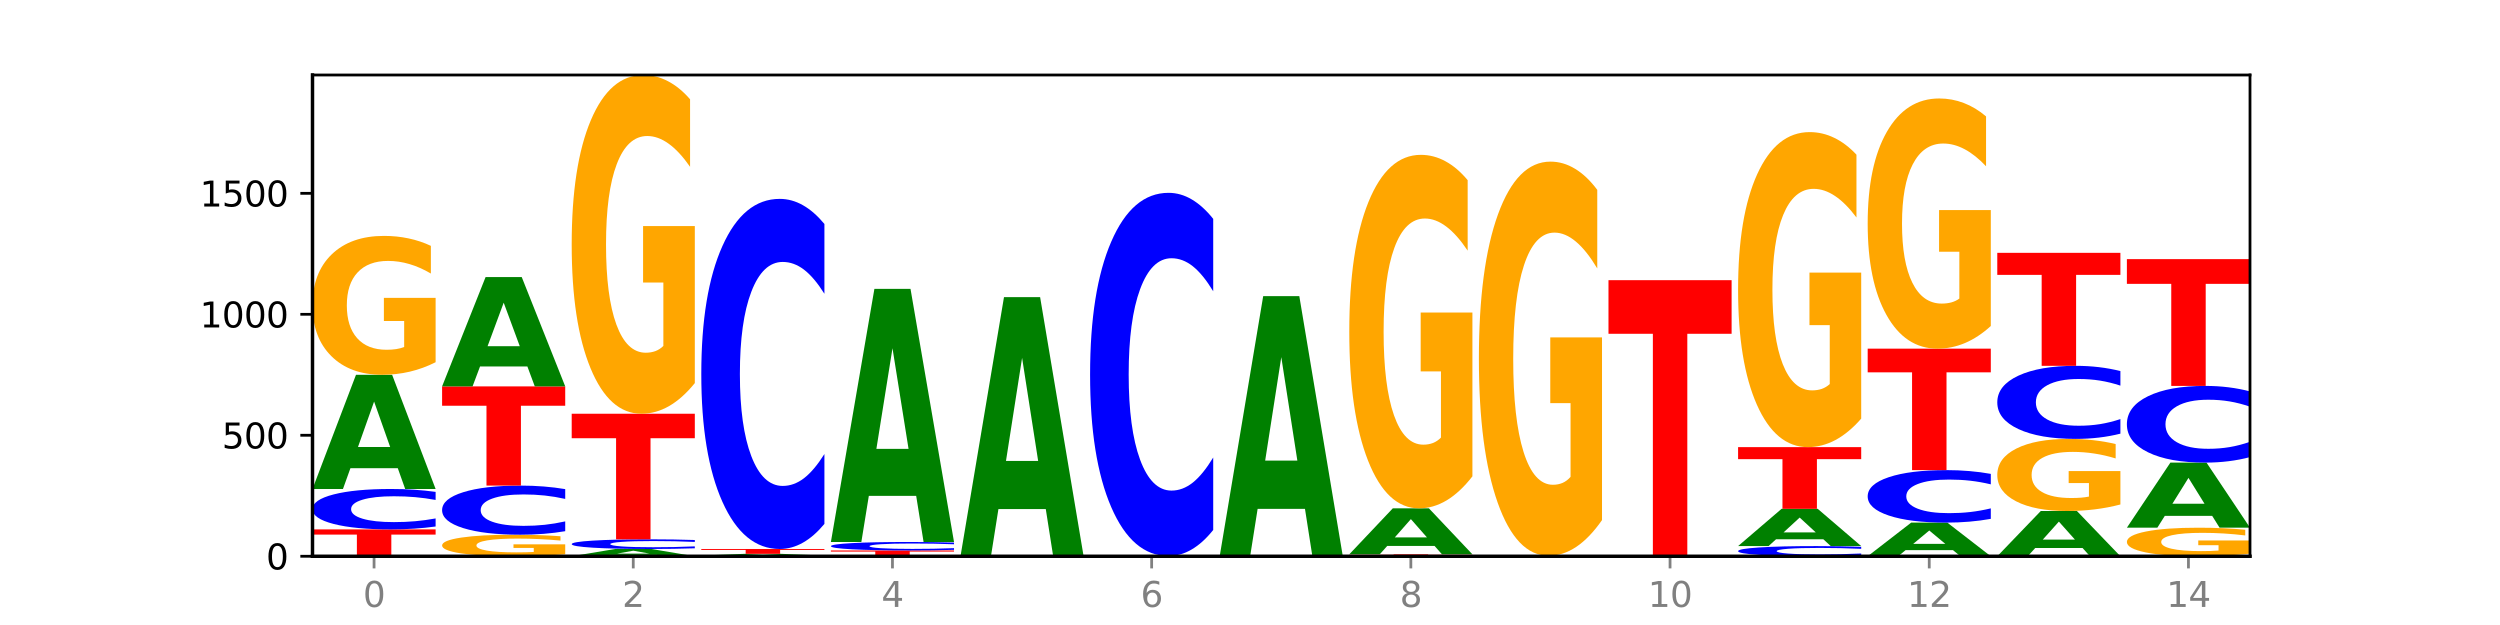 <?xml version="1.0" encoding="utf-8" standalone="no"?>
<!DOCTYPE svg PUBLIC "-//W3C//DTD SVG 1.1//EN"
  "http://www.w3.org/Graphics/SVG/1.1/DTD/svg11.dtd">
<svg xmlns:xlink="http://www.w3.org/1999/xlink" width="720pt" height="180pt" viewBox="0 0 720 180" xmlns="http://www.w3.org/2000/svg" version="1.1">
 <defs>
  <style type="text/css">*{stroke-linejoin: round; stroke-linecap: butt}</style>
 </defs>
 <g id="figure_1">
  <g id="patch_1">
   <path d="M 0 180 
L 720 180 
L 720 0 
L 0 0 
z
" style="fill: #ffffff"/>
  </g>
  <g id="axes_1">
   <g id="patch_2">
    <path d="M 90 160.2 
L 648 160.2 
L 648 21.6 
L 90 21.6 
z
" style="fill: #ffffff"/>
   </g>
   <g id="line2d_1">
    <path d="M 90 160.2 
L 648 160.2 
" clip-path="url(#pa3b9eff083)" style="fill: none; stroke: #000000; stroke-width: 0.5; stroke-linecap: square"/>
   </g>
   <g id="patch_3">
    <path d="M 90 152.465 
L 125.458 152.465 
L 125.458 153.974 
L 112.701 153.974 
L 112.701 160.2 
L 102.781 160.2 
L 102.781 153.974 
L 90 153.974 
L 90 152.465 
z
" clip-path="url(#pa3b9eff083)" style="fill: #ff0000"/>
   </g>
   <g id="patch_4">
    <path d="M 125.458 151.631 
Q 122.492 152.044 119.285 152.254 
Q 116.078 152.465 112.585 152.465 
Q 102.168 152.465 96.084 150.898 
Q 90 149.331 90 146.65 
Q 90 143.96 96.084 142.395 
Q 102.168 140.828 112.585 140.828 
Q 116.078 140.828 119.285 141.04 
Q 122.492 141.249 125.458 141.662 
L 125.458 143.982 
Q 122.465 143.434 119.562 143.179 
Q 116.658 142.924 113.451 142.924 
Q 107.698 142.924 104.401 143.917 
Q 101.114 144.907 101.114 146.65 
Q 101.114 148.386 104.401 149.379 
Q 107.698 150.369 113.451 150.369 
Q 116.658 150.369 119.562 150.114 
Q 122.465 149.857 125.458 149.309 
L 125.458 151.631 
z
" clip-path="url(#pa3b9eff083)" style="fill: #0000ff"/>
   </g>
   <g id="patch_5">
    <path d="M 114.562 134.836 
L 100.925 134.836 
L 98.772 140.828 
L 90 140.828 
L 102.527 107.938 
L 112.931 107.938 
L 125.458 140.828 
L 116.693 140.828 
L 114.562 134.836 
z
M 103.1 128.732 
L 112.365 128.732 
L 107.74 115.649 
L 103.1 128.732 
z
" clip-path="url(#pa3b9eff083)" style="fill: #008000"/>
   </g>
   <g id="patch_6">
    <path d="M 125.458 104.319 
Q 121.882 106.128 118.036 107.037 
Q 114.19 107.938 110.089 107.938 
Q 100.823 107.938 95.412 102.55 
Q 90 97.163 90 87.951 
Q 90 78.631 95.507 73.285 
Q 101.022 67.939 110.614 67.939 
Q 114.309 67.939 117.694 68.666 
Q 121.088 69.385 124.091 70.806 
L 124.091 78.78 
Q 120.992 76.954 117.925 76.053 
Q 114.857 75.144 111.774 75.144 
Q 106.068 75.144 102.977 78.466 
Q 99.886 81.779 99.886 87.951 
Q 99.886 94.065 102.866 97.403 
Q 105.846 100.733 111.329 100.733 
Q 112.823 100.733 114.102 100.543 
Q 115.382 100.344 116.399 99.931 
L 116.399 92.446 
L 110.558 92.446 
L 110.558 85.778 
L 125.458 85.778 
L 125.458 104.319 
z
" clip-path="url(#pa3b9eff083)" style="fill: #ffa600"/>
   </g>
   <g id="patch_7">
    <path d="M 162.783 159.639 
Q 159.207 159.919 155.36 160.06 
Q 151.514 160.2 147.414 160.2 
Q 138.148 160.2 132.736 159.365 
Q 127.324 158.529 127.324 157.101 
Q 127.324 155.656 132.831 154.827 
Q 138.346 153.998 147.938 153.998 
Q 151.633 153.998 155.019 154.111 
Q 158.412 154.222 161.416 154.443 
L 161.416 155.679 
Q 158.317 155.396 155.249 155.256 
Q 152.182 155.115 149.098 155.115 
Q 143.393 155.115 140.301 155.63 
Q 137.21 156.144 137.21 157.101 
Q 137.21 158.049 140.19 158.567 
Q 143.17 159.083 148.653 159.083 
Q 150.147 159.083 151.427 159.053 
Q 152.706 159.023 153.723 158.959 
L 153.723 157.798 
L 147.883 157.798 
L 147.883 156.764 
L 162.783 156.764 
L 162.783 159.639 
z
" clip-path="url(#pa3b9eff083)" style="fill: #ffa600"/>
   </g>
   <g id="patch_8">
    <path d="M 162.783 152.984 
Q 159.817 153.487 156.609 153.741 
Q 153.402 153.998 149.909 153.998 
Q 139.492 153.998 133.408 152.093 
Q 127.324 150.188 127.324 146.93 
Q 127.324 143.66 133.408 141.758 
Q 139.492 139.852 149.909 139.852 
Q 153.402 139.852 156.609 140.11 
Q 159.817 140.364 162.783 140.866 
L 162.783 143.686 
Q 159.79 143.02 156.886 142.71 
Q 153.983 142.401 150.776 142.401 
Q 145.022 142.401 141.726 143.607 
Q 138.438 144.811 138.438 146.93 
Q 138.438 149.039 141.726 150.246 
Q 145.022 151.45 150.776 151.45 
Q 153.983 151.45 156.886 151.14 
Q 159.79 150.828 162.783 150.162 
L 162.783 152.984 
z
" clip-path="url(#pa3b9eff083)" style="fill: #0000ff"/>
   </g>
   <g id="patch_9">
    <path d="M 127.324 111.282 
L 162.783 111.282 
L 162.783 116.854 
L 150.026 116.854 
L 150.026 139.852 
L 140.106 139.852 
L 140.106 116.854 
L 127.324 116.854 
L 127.324 111.282 
z
" clip-path="url(#pa3b9eff083)" style="fill: #ff0000"/>
   </g>
   <g id="patch_10">
    <path d="M 151.886 105.545 
L 138.25 105.545 
L 136.097 111.282 
L 127.324 111.282 
L 139.852 79.786 
L 150.255 79.786 
L 162.783 111.282 
L 154.018 111.282 
L 151.886 105.545 
z
M 140.425 99.699 
L 149.69 99.699 
L 145.064 87.17 
L 140.425 99.699 
z
" clip-path="url(#pa3b9eff083)" style="fill: #008000"/>
   </g>
   <g id="patch_11">
    <path d="M 189.211 159.819 
L 175.574 159.819 
L 173.421 160.2 
L 164.649 160.2 
L 177.176 158.11 
L 187.58 158.11 
L 200.107 160.2 
L 191.342 160.2 
L 189.211 159.819 
z
M 177.749 159.431 
L 187.014 159.431 
L 182.389 158.6 
L 177.749 159.431 
z
" clip-path="url(#pa3b9eff083)" style="fill: #008000"/>
   </g>
   <g id="patch_12">
    <path d="M 200.107 157.91 
Q 197.141 158.009 193.934 158.059 
Q 190.727 158.11 187.233 158.11 
Q 176.817 158.11 170.733 157.734 
Q 164.649 157.359 164.649 156.717 
Q 164.649 156.072 170.733 155.698 
Q 176.817 155.322 187.233 155.322 
Q 190.727 155.322 193.934 155.373 
Q 197.141 155.423 200.107 155.522 
L 200.107 156.078 
Q 197.114 155.946 194.211 155.885 
Q 191.307 155.824 188.1 155.824 
Q 182.347 155.824 179.05 156.062 
Q 175.762 156.299 175.762 156.717 
Q 175.762 157.132 179.05 157.37 
Q 182.347 157.607 188.1 157.607 
Q 191.307 157.607 194.211 157.546 
Q 197.114 157.485 200.107 157.354 
L 200.107 157.91 
z
" clip-path="url(#pa3b9eff083)" style="fill: #0000ff"/>
   </g>
   <g id="patch_13">
    <path d="M 164.649 119.157 
L 200.107 119.157 
L 200.107 126.21 
L 187.35 126.21 
L 187.35 155.322 
L 177.43 155.322 
L 177.43 126.21 
L 164.649 126.21 
L 164.649 119.157 
z
" clip-path="url(#pa3b9eff083)" style="fill: #ff0000"/>
   </g>
   <g id="patch_14">
    <path d="M 200.107 110.33 
Q 196.531 114.743 192.685 116.96 
Q 188.839 119.157 184.738 119.157 
Q 175.472 119.157 170.061 106.017 
Q 164.649 92.878 164.649 70.409 
Q 164.649 47.677 170.156 34.638 
Q 175.671 21.6 185.263 21.6 
Q 188.958 21.6 192.343 23.373 
Q 195.736 25.127 198.74 28.593 
L 198.74 48.04 
Q 195.641 43.586 192.574 41.389 
Q 189.506 39.173 186.423 39.173 
Q 180.717 39.173 177.626 47.274 
Q 174.535 55.355 174.535 70.409 
Q 174.535 85.321 177.515 93.463 
Q 180.495 101.584 185.978 101.584 
Q 187.472 101.584 188.751 101.12 
Q 190.031 100.637 191.048 99.629 
L 191.048 81.371 
L 185.207 81.371 
L 185.207 65.108 
L 200.107 65.108 
L 200.107 110.33 
z
" clip-path="url(#pa3b9eff083)" style="fill: #ffa600"/>
   </g>
   <g id="patch_15">
    <path d="M 237.431 160.181 
Q 233.855 160.191 230.009 160.195 
Q 226.163 160.2 222.063 160.2 
Q 212.797 160.2 207.385 160.172 
Q 201.973 160.144 201.973 160.096 
Q 201.973 160.047 207.48 160.019 
Q 212.995 159.991 222.587 159.991 
Q 226.282 159.991 229.668 159.995 
Q 233.061 159.999 236.065 160.006 
L 236.065 160.048 
Q 232.965 160.038 229.898 160.033 
Q 226.831 160.029 223.747 160.029 
Q 218.041 160.029 214.95 160.046 
Q 211.859 160.063 211.859 160.096 
Q 211.859 160.127 214.839 160.145 
Q 217.819 160.162 223.302 160.162 
Q 224.796 160.162 226.076 160.161 
Q 227.355 160.16 228.372 160.158 
L 228.372 160.119 
L 222.531 160.119 
L 222.531 160.084 
L 237.431 160.084 
L 237.431 160.181 
z
" clip-path="url(#pa3b9eff083)" style="fill: #ffa600"/>
   </g>
   <g id="patch_16">
    <path d="M 226.535 159.902 
L 212.899 159.902 
L 210.745 159.991 
L 201.973 159.991 
L 214.501 159.503 
L 224.904 159.503 
L 237.431 159.991 
L 228.667 159.991 
L 226.535 159.902 
z
M 215.073 159.812 
L 224.339 159.812 
L 219.713 159.618 
L 215.073 159.812 
z
" clip-path="url(#pa3b9eff083)" style="fill: #008000"/>
   </g>
   <g id="patch_17">
    <path d="M 201.973 158.11 
L 237.431 158.11 
L 237.431 158.381 
L 224.675 158.381 
L 224.675 159.503 
L 214.755 159.503 
L 214.755 158.381 
L 201.973 158.381 
L 201.973 158.11 
z
" clip-path="url(#pa3b9eff083)" style="fill: #ff0000"/>
   </g>
   <g id="patch_18">
    <path d="M 237.431 150.882 
Q 234.465 154.464 231.258 156.277 
Q 228.051 158.11 224.558 158.11 
Q 214.141 158.11 208.057 144.529 
Q 201.973 130.949 201.973 107.725 
Q 201.973 84.418 208.057 70.858 
Q 214.141 57.278 224.558 57.278 
Q 228.051 57.278 231.258 59.111 
Q 234.465 60.923 237.431 64.505 
L 237.431 84.605 
Q 234.439 79.856 231.535 77.648 
Q 228.632 75.44 225.424 75.44 
Q 219.671 75.44 216.375 84.043 
Q 213.087 92.624 213.087 107.725 
Q 213.087 122.763 216.375 131.365 
Q 219.671 139.947 225.424 139.947 
Q 228.632 139.947 231.535 137.739 
Q 234.439 135.51 237.431 130.761 
L 237.431 150.882 
z
" clip-path="url(#pa3b9eff083)" style="fill: #0000ff"/>
   </g>
   <g id="patch_19">
    <path d="M 239.298 158.528 
L 274.756 158.528 
L 274.756 158.854 
L 261.999 158.854 
L 261.999 160.2 
L 252.079 160.2 
L 252.079 158.854 
L 239.298 158.854 
L 239.298 158.528 
z
" clip-path="url(#pa3b9eff083)" style="fill: #ff0000"/>
   </g>
   <g id="patch_20">
    <path d="M 274.756 158.353 
Q 271.79 158.439 268.583 158.483 
Q 265.375 158.528 261.882 158.528 
Q 251.465 158.528 245.382 158.199 
Q 239.298 157.871 239.298 157.309 
Q 239.298 156.745 245.382 156.417 
Q 251.465 156.089 261.882 156.089 
Q 265.375 156.089 268.583 156.133 
Q 271.79 156.177 274.756 156.264 
L 274.756 156.75 
Q 271.763 156.635 268.86 156.581 
Q 265.956 156.528 262.749 156.528 
Q 256.995 156.528 253.699 156.736 
Q 250.411 156.944 250.411 157.309 
Q 250.411 157.673 253.699 157.881 
Q 256.995 158.088 262.749 158.088 
Q 265.956 158.088 268.86 158.035 
Q 271.763 157.981 274.756 157.866 
L 274.756 158.353 
z
" clip-path="url(#pa3b9eff083)" style="fill: #0000ff"/>
   </g>
   <g id="patch_21">
    <path d="M 263.86 142.811 
L 250.223 142.811 
L 248.07 156.089 
L 239.298 156.089 
L 251.825 83.2 
L 262.228 83.2 
L 274.756 156.089 
L 265.991 156.089 
L 263.86 142.811 
z
M 252.398 129.283 
L 261.663 129.283 
L 257.038 100.29 
L 252.398 129.283 
z
" clip-path="url(#pa3b9eff083)" style="fill: #008000"/>
   </g>
   <g id="patch_22">
    <path d="M 301.184 146.605 
L 287.547 146.605 
L 285.394 160.2 
L 276.622 160.2 
L 289.15 85.569 
L 299.553 85.569 
L 312.08 160.2 
L 303.315 160.2 
L 301.184 146.605 
z
M 289.722 132.753 
L 298.987 132.753 
L 294.362 103.067 
L 289.722 132.753 
z
" clip-path="url(#pa3b9eff083)" style="fill: #008000"/>
   </g>
   <g id="patch_23">
    <path d="M 338.508 160.187 
L 324.872 160.187 
L 322.719 160.2 
L 313.946 160.2 
L 326.474 160.13 
L 336.877 160.13 
L 349.405 160.2 
L 340.64 160.2 
L 338.508 160.187 
z
M 327.047 160.174 
L 336.312 160.174 
L 331.686 160.147 
L 327.047 160.174 
z
" clip-path="url(#pa3b9eff083)" style="fill: #008000"/>
   </g>
   <g id="patch_24">
    <path d="M 349.405 152.633 
Q 346.439 156.349 343.231 158.229 
Q 340.024 160.13 336.531 160.13 
Q 326.114 160.13 320.03 146.043 
Q 313.946 131.956 313.946 107.865 
Q 313.946 83.688 320.03 69.623 
Q 326.114 55.536 336.531 55.536 
Q 340.024 55.536 343.231 57.437 
Q 346.439 59.317 349.405 63.033 
L 349.405 83.883 
Q 346.412 78.957 343.508 76.666 
Q 340.605 74.376 337.398 74.376 
Q 331.644 74.376 328.348 83.299 
Q 325.06 92.201 325.06 107.865 
Q 325.06 123.465 328.348 132.388 
Q 331.644 141.29 337.398 141.29 
Q 340.605 141.29 343.508 139 
Q 346.412 136.688 349.405 131.762 
L 349.405 152.633 
z
" clip-path="url(#pa3b9eff083)" style="fill: #0000ff"/>
   </g>
   <g id="patch_25">
    <path d="M 375.833 146.554 
L 362.196 146.554 
L 360.043 160.2 
L 351.271 160.2 
L 363.798 85.29 
L 374.202 85.29 
L 386.729 160.2 
L 377.964 160.2 
L 375.833 146.554 
z
M 364.371 132.651 
L 373.636 132.651 
L 369.011 102.854 
L 364.371 132.651 
z
" clip-path="url(#pa3b9eff083)" style="fill: #008000"/>
   </g>
   <g id="patch_26">
    <path d="M 424.054 160.185 
Q 421.087 160.192 417.88 160.196 
Q 414.673 160.2 411.18 160.2 
Q 400.763 160.2 394.679 160.172 
Q 388.595 160.144 388.595 160.096 
Q 388.595 160.047 394.679 160.019 
Q 400.763 159.991 411.18 159.991 
Q 414.673 159.991 417.88 159.995 
Q 421.087 159.999 424.054 160.006 
L 424.054 160.048 
Q 421.061 160.038 418.157 160.033 
Q 415.254 160.029 412.047 160.029 
Q 406.293 160.029 402.997 160.046 
Q 399.709 160.064 399.709 160.096 
Q 399.709 160.127 402.997 160.145 
Q 406.293 160.162 412.047 160.162 
Q 415.254 160.162 418.157 160.158 
Q 421.061 160.153 424.054 160.143 
L 424.054 160.185 
z
" clip-path="url(#pa3b9eff083)" style="fill: #0000ff"/>
   </g>
   <g id="patch_27">
    <path d="M 388.595 159.643 
L 424.054 159.643 
L 424.054 159.71 
L 411.297 159.71 
L 411.297 159.991 
L 401.377 159.991 
L 401.377 159.71 
L 388.595 159.71 
L 388.595 159.643 
z
" clip-path="url(#pa3b9eff083)" style="fill: #ff0000"/>
   </g>
   <g id="patch_28">
    <path d="M 413.157 157.231 
L 399.521 157.231 
L 397.367 159.643 
L 388.595 159.643 
L 401.123 146.403 
L 411.526 146.403 
L 424.054 159.643 
L 415.289 159.643 
L 413.157 157.231 
z
M 401.695 154.773 
L 410.961 154.773 
L 406.335 149.507 
L 401.695 154.773 
z
" clip-path="url(#pa3b9eff083)" style="fill: #008000"/>
   </g>
   <g id="patch_29">
    <path d="M 424.054 137.191 
Q 420.477 141.797 416.631 144.11 
Q 412.785 146.403 408.685 146.403 
Q 399.419 146.403 394.007 132.691 
Q 388.595 118.979 388.595 95.531 
Q 388.595 71.809 394.102 58.202 
Q 399.617 44.595 409.209 44.595 
Q 412.904 44.595 416.29 46.446 
Q 419.683 48.276 422.687 51.893 
L 422.687 72.187 
Q 419.587 67.539 416.52 65.247 
Q 413.453 62.934 410.369 62.934 
Q 404.664 62.934 401.572 71.388 
Q 398.481 79.821 398.481 95.531 
Q 398.481 111.093 401.461 119.589 
Q 404.441 128.064 409.924 128.064 
Q 411.418 128.064 412.698 127.581 
Q 413.977 127.076 414.994 126.024 
L 414.994 106.971 
L 409.153 106.971 
L 409.153 90 
L 424.054 90 
L 424.054 137.191 
z
" clip-path="url(#pa3b9eff083)" style="fill: #ffa600"/>
   </g>
   <g id="patch_30">
    <path d="M 425.92 160.061 
L 461.378 160.061 
L 461.378 160.088 
L 448.621 160.088 
L 448.621 160.2 
L 438.701 160.2 
L 438.701 160.088 
L 425.92 160.088 
L 425.92 160.061 
z
" clip-path="url(#pa3b9eff083)" style="fill: #ff0000"/>
   </g>
   <g id="patch_31">
    <path d="M 461.378 149.79 
Q 457.802 154.925 453.956 157.505 
Q 450.11 160.061 446.009 160.061 
Q 436.743 160.061 431.331 144.772 
Q 425.92 129.484 425.92 103.339 
Q 425.92 76.889 431.427 61.718 
Q 436.942 46.547 446.533 46.547 
Q 450.229 46.547 453.614 48.61 
Q 457.007 50.65 460.011 54.683 
L 460.011 77.311 
Q 456.912 72.129 453.844 69.573 
Q 450.777 66.994 447.694 66.994 
Q 441.988 66.994 438.897 76.42 
Q 435.805 85.823 435.805 103.339 
Q 435.805 120.691 438.785 130.164 
Q 441.765 139.614 447.249 139.614 
Q 448.743 139.614 450.022 139.074 
Q 451.302 138.511 452.319 137.339 
L 452.319 116.095 
L 446.478 116.095 
L 446.478 97.172 
L 461.378 97.172 
L 461.378 149.79 
z
" clip-path="url(#pa3b9eff083)" style="fill: #ffa600"/>
   </g>
   <g id="patch_32">
    <path d="M 498.702 160.187 
Q 495.126 160.194 491.28 160.197 
Q 487.434 160.2 483.333 160.2 
Q 474.068 160.2 468.656 160.181 
Q 463.244 160.162 463.244 160.13 
Q 463.244 160.098 468.751 160.079 
Q 474.266 160.061 483.858 160.061 
Q 487.553 160.061 490.938 160.063 
Q 494.332 160.066 497.336 160.071 
L 497.336 160.098 
Q 494.236 160.092 491.169 160.089 
Q 488.101 160.086 485.018 160.086 
Q 479.312 160.086 476.221 160.097 
Q 473.13 160.109 473.13 160.13 
Q 473.13 160.152 476.11 160.163 
Q 479.09 160.175 484.573 160.175 
Q 486.067 160.175 487.347 160.174 
Q 488.626 160.174 489.643 160.172 
L 489.643 160.146 
L 483.802 160.146 
L 483.802 160.123 
L 498.702 160.123 
L 498.702 160.187 
z
" clip-path="url(#pa3b9eff083)" style="fill: #ffa600"/>
   </g>
   <g id="patch_33">
    <path d="M 498.702 160.046 
Q 495.736 160.053 492.529 160.057 
Q 489.322 160.061 485.829 160.061 
Q 475.412 160.061 469.328 160.032 
Q 463.244 160.004 463.244 159.956 
Q 463.244 159.908 469.328 159.88 
Q 475.412 159.852 485.829 159.852 
Q 489.322 159.852 492.529 159.855 
Q 495.736 159.859 498.702 159.867 
L 498.702 159.908 
Q 495.71 159.898 492.806 159.894 
Q 489.903 159.889 486.695 159.889 
Q 480.942 159.889 477.645 159.907 
Q 474.358 159.925 474.358 159.956 
Q 474.358 159.987 477.645 160.005 
Q 480.942 160.023 486.695 160.023 
Q 489.903 160.023 492.806 160.018 
Q 495.71 160.014 498.702 160.004 
L 498.702 160.046 
z
" clip-path="url(#pa3b9eff083)" style="fill: #0000ff"/>
   </g>
   <g id="patch_34">
    <path d="M 463.244 80.691 
L 498.702 80.691 
L 498.702 96.13 
L 485.946 96.13 
L 485.946 159.852 
L 476.026 159.852 
L 476.026 96.13 
L 463.244 96.13 
L 463.244 80.691 
z
" clip-path="url(#pa3b9eff083)" style="fill: #ff0000"/>
   </g>
   <g id="patch_35">
    <path d="M 536.027 159.99 
Q 533.061 160.094 529.854 160.147 
Q 526.646 160.2 523.153 160.2 
Q 512.736 160.2 506.652 159.806 
Q 500.569 159.412 500.569 158.738 
Q 500.569 158.061 506.652 157.667 
Q 512.736 157.273 523.153 157.273 
Q 526.646 157.273 529.854 157.327 
Q 533.061 157.379 536.027 157.483 
L 536.027 158.066 
Q 533.034 157.929 530.13 157.865 
Q 527.227 157.8 524.02 157.8 
Q 518.266 157.8 514.97 158.05 
Q 511.682 158.299 511.682 158.738 
Q 511.682 159.174 514.97 159.424 
Q 518.266 159.673 524.02 159.673 
Q 527.227 159.673 530.13 159.609 
Q 533.034 159.544 536.027 159.406 
L 536.027 159.99 
z
" clip-path="url(#pa3b9eff083)" style="fill: #0000ff"/>
   </g>
   <g id="patch_36">
    <path d="M 525.13 155.318 
L 511.494 155.318 
L 509.341 157.273 
L 500.569 157.273 
L 513.096 146.542 
L 523.499 146.542 
L 536.027 157.273 
L 527.262 157.273 
L 525.13 155.318 
z
M 513.669 153.327 
L 522.934 153.327 
L 518.309 149.058 
L 513.669 153.327 
z
" clip-path="url(#pa3b9eff083)" style="fill: #008000"/>
   </g>
   <g id="patch_37">
    <path d="M 500.569 128.773 
L 536.027 128.773 
L 536.027 132.238 
L 523.27 132.238 
L 523.27 146.542 
L 513.35 146.542 
L 513.35 132.238 
L 500.569 132.238 
L 500.569 128.773 
z
" clip-path="url(#pa3b9eff083)" style="fill: #ff0000"/>
   </g>
   <g id="patch_38">
    <path d="M 536.027 120.564 
Q 532.451 124.668 528.605 126.73 
Q 524.758 128.773 520.658 128.773 
Q 511.392 128.773 505.98 116.553 
Q 500.569 104.334 500.569 83.437 
Q 500.569 62.297 506.076 50.171 
Q 511.591 38.045 521.182 38.045 
Q 524.878 38.045 528.263 39.695 
Q 531.656 41.325 534.66 44.549 
L 534.66 62.634 
Q 531.561 58.492 528.493 56.449 
Q 525.426 54.388 522.343 54.388 
Q 516.637 54.388 513.546 61.922 
Q 510.454 69.437 510.454 83.437 
Q 510.454 97.306 513.434 104.877 
Q 516.414 112.43 521.898 112.43 
Q 523.391 112.43 524.671 111.999 
Q 525.95 111.549 526.968 110.612 
L 526.968 93.633 
L 521.127 93.633 
L 521.127 78.508 
L 536.027 78.508 
L 536.027 120.564 
z
" clip-path="url(#pa3b9eff083)" style="fill: #ffa600"/>
   </g>
   <g id="patch_39">
    <path d="M 562.455 158.436 
L 548.818 158.436 
L 546.665 160.2 
L 537.893 160.2 
L 550.42 150.514 
L 560.824 150.514 
L 573.351 160.2 
L 564.586 160.2 
L 562.455 158.436 
z
M 550.993 156.638 
L 560.258 156.638 
L 555.633 152.785 
L 550.993 156.638 
z
" clip-path="url(#pa3b9eff083)" style="fill: #008000"/>
   </g>
   <g id="patch_40">
    <path d="M 573.351 149.43 
Q 570.385 149.967 567.178 150.239 
Q 563.971 150.514 560.478 150.514 
Q 550.061 150.514 543.977 148.477 
Q 537.893 146.441 537.893 142.958 
Q 537.893 139.463 543.977 137.429 
Q 550.061 135.393 560.478 135.393 
Q 563.971 135.393 567.178 135.668 
Q 570.385 135.939 573.351 136.477 
L 573.351 139.491 
Q 570.358 138.779 567.455 138.448 
Q 564.551 138.117 561.344 138.117 
Q 555.591 138.117 552.294 139.407 
Q 549.007 140.693 549.007 142.958 
Q 549.007 145.213 552.294 146.503 
Q 555.591 147.79 561.344 147.79 
Q 564.551 147.79 567.455 147.459 
Q 570.358 147.125 573.351 146.413 
L 573.351 149.43 
z
" clip-path="url(#pa3b9eff083)" style="fill: #0000ff"/>
   </g>
   <g id="patch_41">
    <path d="M 537.893 100.412 
L 573.351 100.412 
L 573.351 107.234 
L 560.594 107.234 
L 560.594 135.393 
L 550.674 135.393 
L 550.674 107.234 
L 537.893 107.234 
L 537.893 100.412 
z
" clip-path="url(#pa3b9eff083)" style="fill: #ff0000"/>
   </g>
   <g id="patch_42">
    <path d="M 573.351 93.893 
Q 569.775 97.152 565.929 98.789 
Q 562.083 100.412 557.982 100.412 
Q 548.716 100.412 543.305 90.708 
Q 537.893 81.003 537.893 64.408 
Q 537.893 47.619 543.4 37.989 
Q 548.915 28.359 558.507 28.359 
Q 562.202 28.359 565.587 29.669 
Q 568.98 30.964 571.984 33.524 
L 571.984 47.887 
Q 568.885 44.598 565.818 42.975 
Q 562.75 41.338 559.667 41.338 
Q 553.961 41.338 550.87 47.321 
Q 547.779 53.29 547.779 64.408 
Q 547.779 75.422 550.759 81.435 
Q 553.739 87.433 559.222 87.433 
Q 560.716 87.433 561.995 87.091 
Q 563.275 86.734 564.292 85.989 
L 564.292 72.505 
L 558.451 72.505 
L 558.451 60.493 
L 573.351 60.493 
L 573.351 93.893 
z
" clip-path="url(#pa3b9eff083)" style="fill: #ffa600"/>
   </g>
   <g id="patch_43">
    <path d="M 599.779 157.826 
L 586.143 157.826 
L 583.99 160.2 
L 575.217 160.2 
L 587.745 147.169 
L 598.148 147.169 
L 610.676 160.2 
L 601.911 160.2 
L 599.779 157.826 
z
M 588.318 155.408 
L 597.583 155.408 
L 592.957 150.224 
L 588.318 155.408 
z
" clip-path="url(#pa3b9eff083)" style="fill: #008000"/>
   </g>
   <g id="patch_44">
    <path d="M 610.676 145.29 
Q 607.1 146.23 603.253 146.702 
Q 599.407 147.169 595.307 147.169 
Q 586.041 147.169 580.629 144.372 
Q 575.217 141.576 575.217 136.793 
Q 575.217 131.954 580.724 129.179 
Q 586.239 126.404 595.831 126.404 
Q 599.526 126.404 602.912 126.781 
Q 606.305 127.154 609.309 127.892 
L 609.309 132.031 
Q 606.21 131.083 603.142 130.616 
Q 600.075 130.144 596.991 130.144 
Q 591.286 130.144 588.194 131.868 
Q 585.103 133.589 585.103 136.793 
Q 585.103 139.967 588.083 141.7 
Q 591.063 143.429 596.546 143.429 
Q 598.04 143.429 599.32 143.33 
Q 600.599 143.227 601.616 143.013 
L 601.616 139.126 
L 595.776 139.126 
L 595.776 135.665 
L 610.676 135.665 
L 610.676 145.29 
z
" clip-path="url(#pa3b9eff083)" style="fill: #ffa600"/>
   </g>
   <g id="patch_45">
    <path d="M 610.676 124.895 
Q 607.71 125.643 604.502 126.021 
Q 601.295 126.404 597.802 126.404 
Q 587.385 126.404 581.301 123.569 
Q 575.217 120.735 575.217 115.888 
Q 575.217 111.024 581.301 108.194 
Q 587.385 105.359 597.802 105.359 
Q 601.295 105.359 604.502 105.742 
Q 607.71 106.12 610.676 106.868 
L 610.676 111.063 
Q 607.683 110.072 604.779 109.611 
Q 601.876 109.15 598.669 109.15 
Q 592.915 109.15 589.619 110.945 
Q 586.331 112.736 586.331 115.888 
Q 586.331 119.027 589.619 120.822 
Q 592.915 122.613 598.669 122.613 
Q 601.876 122.613 604.779 122.152 
Q 607.683 121.687 610.676 120.696 
L 610.676 124.895 
z
" clip-path="url(#pa3b9eff083)" style="fill: #0000ff"/>
   </g>
   <g id="patch_46">
    <path d="M 575.217 72.817 
L 610.676 72.817 
L 610.676 79.164 
L 597.919 79.164 
L 597.919 105.359 
L 587.999 105.359 
L 587.999 79.164 
L 575.217 79.164 
L 575.217 72.817 
z
" clip-path="url(#pa3b9eff083)" style="fill: #ff0000"/>
   </g>
   <g id="patch_47">
    <path d="M 648 159.456 
Q 644.424 159.828 640.578 160.015 
Q 636.732 160.2 632.631 160.2 
Q 623.365 160.2 617.954 159.093 
Q 612.542 157.985 612.542 156.091 
Q 612.542 154.175 618.049 153.076 
Q 623.564 151.977 633.156 151.977 
Q 636.851 151.977 640.236 152.127 
Q 643.629 152.275 646.633 152.567 
L 646.633 154.206 
Q 643.534 153.83 640.467 153.645 
Q 637.399 153.459 634.316 153.459 
Q 628.61 153.459 625.519 154.141 
Q 622.428 154.822 622.428 156.091 
Q 622.428 157.348 625.408 158.034 
Q 628.388 158.719 633.871 158.719 
Q 635.365 158.719 636.644 158.68 
Q 637.924 158.639 638.941 158.554 
L 638.941 157.015 
L 633.1 157.015 
L 633.1 155.645 
L 648 155.645 
L 648 159.456 
z
" clip-path="url(#pa3b9eff083)" style="fill: #ffa600"/>
   </g>
   <g id="patch_48">
    <path d="M 637.104 148.563 
L 623.467 148.563 
L 621.314 151.977 
L 612.542 151.977 
L 625.069 133.233 
L 635.473 133.233 
L 648 151.977 
L 639.235 151.977 
L 637.104 148.563 
z
M 625.642 145.084 
L 634.907 145.084 
L 630.282 137.628 
L 625.642 145.084 
z
" clip-path="url(#pa3b9eff083)" style="fill: #008000"/>
   </g>
   <g id="patch_49">
    <path d="M 648 131.649 
Q 645.034 132.434 641.827 132.831 
Q 638.62 133.233 635.126 133.233 
Q 624.71 133.233 618.626 130.257 
Q 612.542 127.282 612.542 122.195 
Q 612.542 117.089 618.626 114.118 
Q 624.71 111.143 635.126 111.143 
Q 638.62 111.143 641.827 111.545 
Q 645.034 111.942 648 112.726 
L 648 117.13 
Q 645.007 116.089 642.104 115.606 
Q 639.2 115.122 635.993 115.122 
Q 630.24 115.122 626.943 117.006 
Q 623.655 118.886 623.655 122.195 
Q 623.655 125.489 626.943 127.374 
Q 630.24 129.254 635.993 129.254 
Q 639.2 129.254 642.104 128.77 
Q 645.007 128.282 648 127.241 
L 648 131.649 
z
" clip-path="url(#pa3b9eff083)" style="fill: #0000ff"/>
   </g>
   <g id="patch_50">
    <path d="M 612.542 74.629 
L 648 74.629 
L 648 81.75 
L 635.243 81.75 
L 635.243 111.143 
L 625.323 111.143 
L 625.323 81.75 
L 612.542 81.75 
L 612.542 74.629 
z
" clip-path="url(#pa3b9eff083)" style="fill: #ff0000"/>
   </g>
   <g id="matplotlib.axis_1">
    <g id="xtick_1">
     <g id="line2d_2">
      <defs>
       <path id="m48f6dfb30e" d="M 0 0 
L 0 3.5 
" style="stroke: #808080; stroke-width: 0.8"/>
      </defs>
      <g>
       <use xlink:href="#m48f6dfb30e" x="107.729" y="160.2" style="fill: #808080; stroke: #808080; stroke-width: 0.8"/>
      </g>
     </g>
     <g id="text_1">
      <!-- 0 -->
      <g style="fill: #808080" transform="translate(104.548 174.798) scale(0.1 -0.1)">
       <defs>
        <path id="DejaVuSans-30" d="M 2034 4250 
Q 1547 4250 1301 3770 
Q 1056 3291 1056 2328 
Q 1056 1369 1301 889 
Q 1547 409 2034 409 
Q 2525 409 2770 889 
Q 3016 1369 3016 2328 
Q 3016 3291 2770 3770 
Q 2525 4250 2034 4250 
z
M 2034 4750 
Q 2819 4750 3233 4129 
Q 3647 3509 3647 2328 
Q 3647 1150 3233 529 
Q 2819 -91 2034 -91 
Q 1250 -91 836 529 
Q 422 1150 422 2328 
Q 422 3509 836 4129 
Q 1250 4750 2034 4750 
z
" transform="scale(0.016)"/>
       </defs>
       <use xlink:href="#DejaVuSans-30"/>
      </g>
     </g>
    </g>
    <g id="xtick_2">
     <g id="line2d_3">
      <g>
       <use xlink:href="#m48f6dfb30e" x="182.378" y="160.2" style="fill: #808080; stroke: #808080; stroke-width: 0.8"/>
      </g>
     </g>
     <g id="text_2">
      <!-- 2 -->
      <g style="fill: #808080" transform="translate(179.197 174.798) scale(0.1 -0.1)">
       <defs>
        <path id="DejaVuSans-32" d="M 1228 531 
L 3431 531 
L 3431 0 
L 469 0 
L 469 531 
Q 828 903 1448 1529 
Q 2069 2156 2228 2338 
Q 2531 2678 2651 2914 
Q 2772 3150 2772 3378 
Q 2772 3750 2511 3984 
Q 2250 4219 1831 4219 
Q 1534 4219 1204 4116 
Q 875 4013 500 3803 
L 500 4441 
Q 881 4594 1212 4672 
Q 1544 4750 1819 4750 
Q 2544 4750 2975 4387 
Q 3406 4025 3406 3419 
Q 3406 3131 3298 2873 
Q 3191 2616 2906 2266 
Q 2828 2175 2409 1742 
Q 1991 1309 1228 531 
z
" transform="scale(0.016)"/>
       </defs>
       <use xlink:href="#DejaVuSans-32"/>
      </g>
     </g>
    </g>
    <g id="xtick_3">
     <g id="line2d_4">
      <g>
       <use xlink:href="#m48f6dfb30e" x="257.027" y="160.2" style="fill: #808080; stroke: #808080; stroke-width: 0.8"/>
      </g>
     </g>
     <g id="text_3">
      <!-- 4 -->
      <g style="fill: #808080" transform="translate(253.846 174.798) scale(0.1 -0.1)">
       <defs>
        <path id="DejaVuSans-34" d="M 2419 4116 
L 825 1625 
L 2419 1625 
L 2419 4116 
z
M 2253 4666 
L 3047 4666 
L 3047 1625 
L 3713 1625 
L 3713 1100 
L 3047 1100 
L 3047 0 
L 2419 0 
L 2419 1100 
L 313 1100 
L 313 1709 
L 2253 4666 
z
" transform="scale(0.016)"/>
       </defs>
       <use xlink:href="#DejaVuSans-34"/>
      </g>
     </g>
    </g>
    <g id="xtick_4">
     <g id="line2d_5">
      <g>
       <use xlink:href="#m48f6dfb30e" x="331.676" y="160.2" style="fill: #808080; stroke: #808080; stroke-width: 0.8"/>
      </g>
     </g>
     <g id="text_4">
      <!-- 6 -->
      <g style="fill: #808080" transform="translate(328.494 174.798) scale(0.1 -0.1)">
       <defs>
        <path id="DejaVuSans-36" d="M 2113 2584 
Q 1688 2584 1439 2293 
Q 1191 2003 1191 1497 
Q 1191 994 1439 701 
Q 1688 409 2113 409 
Q 2538 409 2786 701 
Q 3034 994 3034 1497 
Q 3034 2003 2786 2293 
Q 2538 2584 2113 2584 
z
M 3366 4563 
L 3366 3988 
Q 3128 4100 2886 4159 
Q 2644 4219 2406 4219 
Q 1781 4219 1451 3797 
Q 1122 3375 1075 2522 
Q 1259 2794 1537 2939 
Q 1816 3084 2150 3084 
Q 2853 3084 3261 2657 
Q 3669 2231 3669 1497 
Q 3669 778 3244 343 
Q 2819 -91 2113 -91 
Q 1303 -91 875 529 
Q 447 1150 447 2328 
Q 447 3434 972 4092 
Q 1497 4750 2381 4750 
Q 2619 4750 2861 4703 
Q 3103 4656 3366 4563 
z
" transform="scale(0.016)"/>
       </defs>
       <use xlink:href="#DejaVuSans-36"/>
      </g>
     </g>
    </g>
    <g id="xtick_5">
     <g id="line2d_6">
      <g>
       <use xlink:href="#m48f6dfb30e" x="406.324" y="160.2" style="fill: #808080; stroke: #808080; stroke-width: 0.8"/>
      </g>
     </g>
     <g id="text_5">
      <!-- 8 -->
      <g style="fill: #808080" transform="translate(403.143 174.798) scale(0.1 -0.1)">
       <defs>
        <path id="DejaVuSans-38" d="M 2034 2216 
Q 1584 2216 1326 1975 
Q 1069 1734 1069 1313 
Q 1069 891 1326 650 
Q 1584 409 2034 409 
Q 2484 409 2743 651 
Q 3003 894 3003 1313 
Q 3003 1734 2745 1975 
Q 2488 2216 2034 2216 
z
M 1403 2484 
Q 997 2584 770 2862 
Q 544 3141 544 3541 
Q 544 4100 942 4425 
Q 1341 4750 2034 4750 
Q 2731 4750 3128 4425 
Q 3525 4100 3525 3541 
Q 3525 3141 3298 2862 
Q 3072 2584 2669 2484 
Q 3125 2378 3379 2068 
Q 3634 1759 3634 1313 
Q 3634 634 3220 271 
Q 2806 -91 2034 -91 
Q 1263 -91 848 271 
Q 434 634 434 1313 
Q 434 1759 690 2068 
Q 947 2378 1403 2484 
z
M 1172 3481 
Q 1172 3119 1398 2916 
Q 1625 2713 2034 2713 
Q 2441 2713 2670 2916 
Q 2900 3119 2900 3481 
Q 2900 3844 2670 4047 
Q 2441 4250 2034 4250 
Q 1625 4250 1398 4047 
Q 1172 3844 1172 3481 
z
" transform="scale(0.016)"/>
       </defs>
       <use xlink:href="#DejaVuSans-38"/>
      </g>
     </g>
    </g>
    <g id="xtick_6">
     <g id="line2d_7">
      <g>
       <use xlink:href="#m48f6dfb30e" x="480.973" y="160.2" style="fill: #808080; stroke: #808080; stroke-width: 0.8"/>
      </g>
     </g>
     <g id="text_6">
      <!-- 10 -->
      <g style="fill: #808080" transform="translate(474.611 174.798) scale(0.1 -0.1)">
       <defs>
        <path id="DejaVuSans-31" d="M 794 531 
L 1825 531 
L 1825 4091 
L 703 3866 
L 703 4441 
L 1819 4666 
L 2450 4666 
L 2450 531 
L 3481 531 
L 3481 0 
L 794 0 
L 794 531 
z
" transform="scale(0.016)"/>
       </defs>
       <use xlink:href="#DejaVuSans-31"/>
       <use xlink:href="#DejaVuSans-30" x="63.623"/>
      </g>
     </g>
    </g>
    <g id="xtick_7">
     <g id="line2d_8">
      <g>
       <use xlink:href="#m48f6dfb30e" x="555.622" y="160.2" style="fill: #808080; stroke: #808080; stroke-width: 0.8"/>
      </g>
     </g>
     <g id="text_7">
      <!-- 12 -->
      <g style="fill: #808080" transform="translate(549.26 174.798) scale(0.1 -0.1)">
       <use xlink:href="#DejaVuSans-31"/>
       <use xlink:href="#DejaVuSans-32" x="63.623"/>
      </g>
     </g>
    </g>
    <g id="xtick_8">
     <g id="line2d_9">
      <g>
       <use xlink:href="#m48f6dfb30e" x="630.271" y="160.2" style="fill: #808080; stroke: #808080; stroke-width: 0.8"/>
      </g>
     </g>
     <g id="text_8">
      <!-- 14 -->
      <g style="fill: #808080" transform="translate(623.908 174.798) scale(0.1 -0.1)">
       <use xlink:href="#DejaVuSans-31"/>
       <use xlink:href="#DejaVuSans-34" x="63.623"/>
      </g>
     </g>
    </g>
   </g>
   <g id="matplotlib.axis_2">
    <g id="ytick_1">
     <g id="line2d_10">
      <defs>
       <path id="m06b47d7915" d="M 0 0 
L -3.5 0 
" style="stroke: #000000; stroke-width: 0.8"/>
      </defs>
      <g>
       <use xlink:href="#m06b47d7915" x="90" y="160.2" style="stroke: #000000; stroke-width: 0.8"/>
      </g>
     </g>
     <g id="text_9">
      <!-- 0 -->
      <g transform="translate(76.638 163.999) scale(0.1 -0.1)">
       <use xlink:href="#DejaVuSans-30"/>
      </g>
     </g>
    </g>
    <g id="ytick_2">
     <g id="line2d_11">
      <g>
       <use xlink:href="#m06b47d7915" x="90" y="125.358" style="stroke: #000000; stroke-width: 0.8"/>
      </g>
     </g>
     <g id="text_10">
      <!-- 500 -->
      <g transform="translate(63.913 129.158) scale(0.1 -0.1)">
       <defs>
        <path id="DejaVuSans-35" d="M 691 4666 
L 3169 4666 
L 3169 4134 
L 1269 4134 
L 1269 2991 
Q 1406 3038 1543 3061 
Q 1681 3084 1819 3084 
Q 2600 3084 3056 2656 
Q 3513 2228 3513 1497 
Q 3513 744 3044 326 
Q 2575 -91 1722 -91 
Q 1428 -91 1123 -41 
Q 819 9 494 109 
L 494 744 
Q 775 591 1075 516 
Q 1375 441 1709 441 
Q 2250 441 2565 725 
Q 2881 1009 2881 1497 
Q 2881 1984 2565 2268 
Q 2250 2553 1709 2553 
Q 1456 2553 1204 2497 
Q 953 2441 691 2322 
L 691 4666 
z
" transform="scale(0.016)"/>
       </defs>
       <use xlink:href="#DejaVuSans-35"/>
       <use xlink:href="#DejaVuSans-30" x="63.623"/>
       <use xlink:href="#DejaVuSans-30" x="127.246"/>
      </g>
     </g>
    </g>
    <g id="ytick_3">
     <g id="line2d_12">
      <g>
       <use xlink:href="#m06b47d7915" x="90" y="90.517" style="stroke: #000000; stroke-width: 0.8"/>
      </g>
     </g>
     <g id="text_11">
      <!-- 1000 -->
      <g transform="translate(57.55 94.316) scale(0.1 -0.1)">
       <use xlink:href="#DejaVuSans-31"/>
       <use xlink:href="#DejaVuSans-30" x="63.623"/>
       <use xlink:href="#DejaVuSans-30" x="127.246"/>
       <use xlink:href="#DejaVuSans-30" x="190.869"/>
      </g>
     </g>
    </g>
    <g id="ytick_4">
     <g id="line2d_13">
      <g>
       <use xlink:href="#m06b47d7915" x="90" y="55.675" style="stroke: #000000; stroke-width: 0.8"/>
      </g>
     </g>
     <g id="text_12">
      <!-- 1500 -->
      <g transform="translate(57.55 59.474) scale(0.1 -0.1)">
       <use xlink:href="#DejaVuSans-31"/>
       <use xlink:href="#DejaVuSans-35" x="63.623"/>
       <use xlink:href="#DejaVuSans-30" x="127.246"/>
       <use xlink:href="#DejaVuSans-30" x="190.869"/>
      </g>
     </g>
    </g>
   </g>
   <g id="patch_51">
    <path d="M 90 160.2 
L 90 21.6 
" style="fill: none; stroke: #000000; stroke-linejoin: miter; stroke-linecap: square"/>
   </g>
   <g id="patch_52">
    <path d="M 648 160.2 
L 648 21.6 
" style="fill: none; stroke: #000000; stroke-width: 0.8; stroke-linejoin: miter; stroke-linecap: square"/>
   </g>
   <g id="patch_53">
    <path d="M 90 160.2 
L 648 160.2 
" style="fill: none; stroke: #000000; stroke-linejoin: miter; stroke-linecap: square"/>
   </g>
   <g id="patch_54">
    <path d="M 90 21.6 
L 648 21.6 
" style="fill: none; stroke: #000000; stroke-width: 0.8; stroke-linejoin: miter; stroke-linecap: square"/>
   </g>
  </g>
 </g>
 <defs>
  <clipPath id="pa3b9eff083">
   <rect x="90" y="21.6" width="558" height="138.6"/>
  </clipPath>
 </defs>
</svg>

